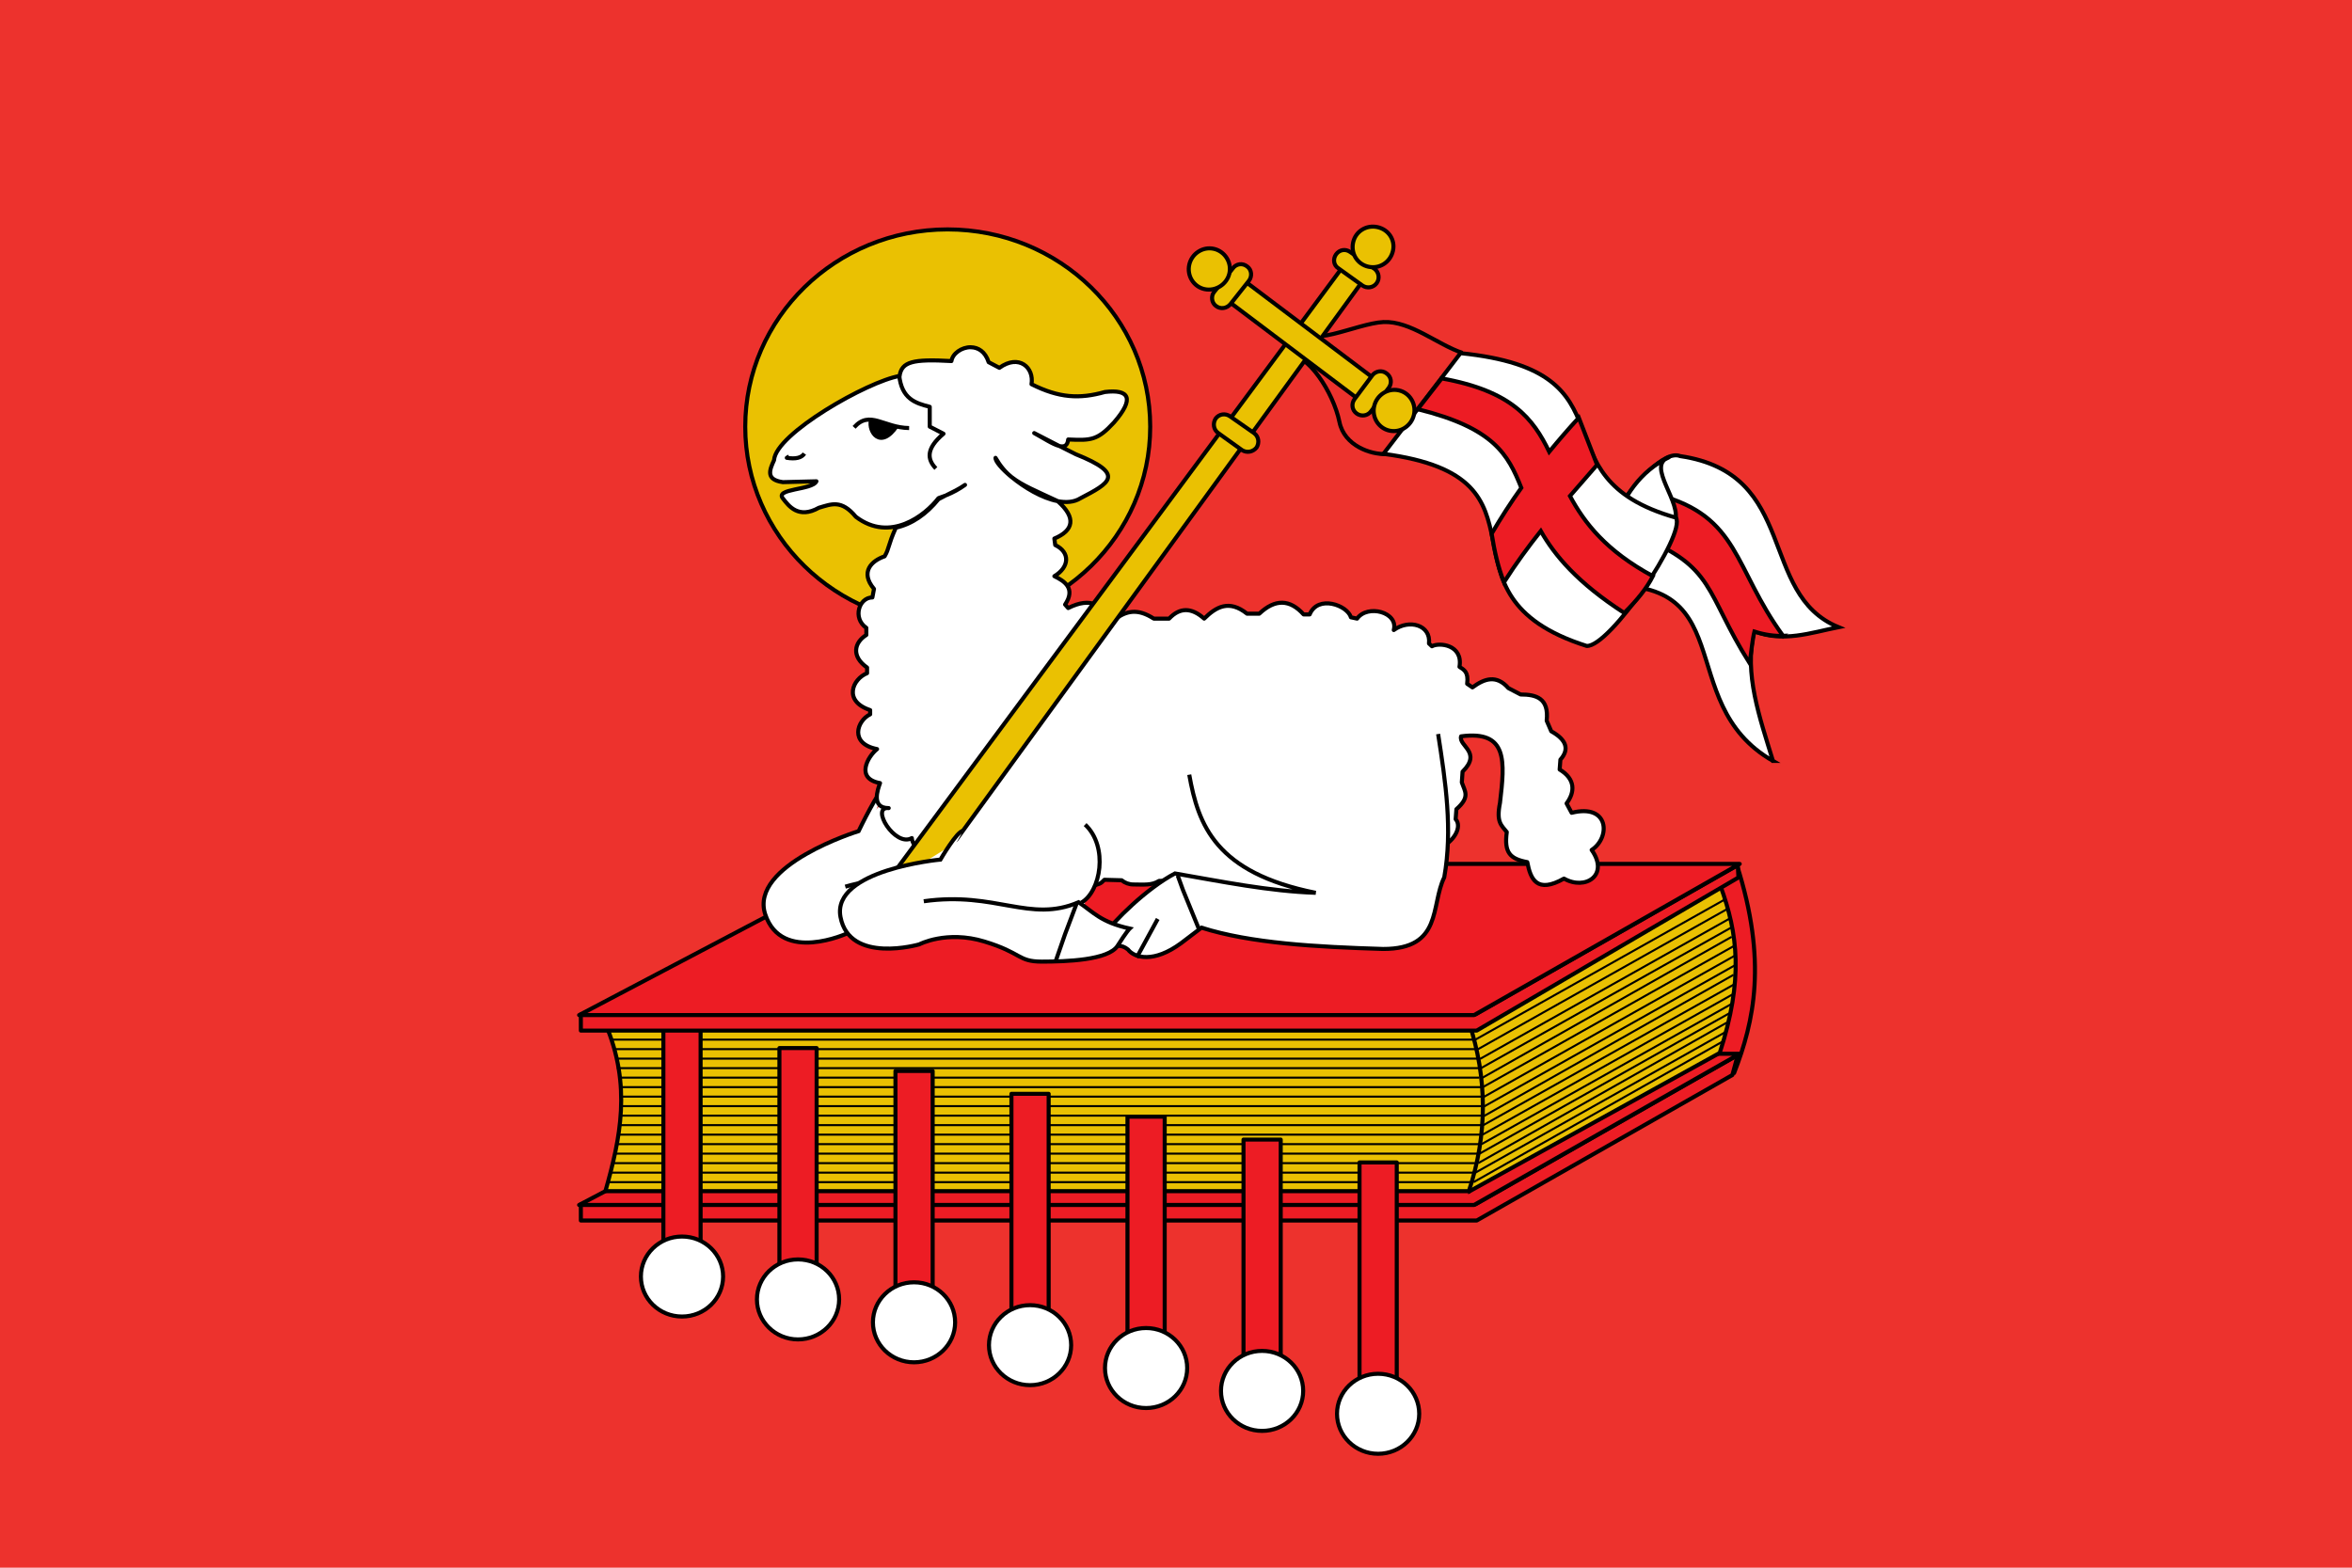 <?xml version="1.0" encoding="UTF-8"?>
<svg width="600" height="400" version="1.1" viewBox="0 0 600 400" xmlns="http://www.w3.org/2000/svg">
 <rect width="600" height="400" fill="#ed322d" fill-rule="evenodd" style="paint-order:normal"/>
 <g fill="#ed1c24" fill-rule="evenodd" stroke="#000" stroke-width="1.035px">
  <path d="m442.4 273.72c5.062-13.057 8.522-28.43 0.672-53.06l-60.639 15.823 53.931 38.37z"/>
  <path d="m148.18 311.42h228.53l65.22-37.126 1.385-5.096-66.911 38.089h-228.23z" stroke-linecap="round" stroke-linejoin="round"/>
  <path d="m147.73 307.45h228.31l67.766-38.575h-222.8z" stroke-linecap="round" stroke-linejoin="round"/>
 </g>
 <g stroke="#000">
  <path d="m374.93 303.93 63.782-35.277c6.096-18.815 4.646-30.388 0.156-42.677l-71.318 39.858z" fill="#eac102" fill-rule="evenodd" stroke-width="1.035px"/>
  <path d="m154.44 261.2c6.741 15.72 3.803 29.32 0 42.73h220.27c4.766-14.39 4.766-28.781 0-43.171z" fill="#eac102" fill-rule="evenodd" stroke-width="1.035px"/>
  <path d="m157.11 267.69h219.46m-220.65-2.425h220.02m-218.41 4.849h219.67m-219.11 4.849h219.29m-220.02-2.425h220.02m-219.1 4.849h219.52m-219.19 4.849h219.58m-219.85-2.425h219.77m-219.77 4.849h219.52m-220.1 4.849h220.11m-219.92-2.425h220.09m-220.54 4.849h220.13m-220.98 4.849h219.63m-219.28-2.425h219.99m-221.06 4.849h219.98m-220.44 2.425h219.71" fill="none" stroke-width=".518"/>
 </g>
 <g fill-rule="evenodd">
  <g stroke="#000" stroke-linecap="round" stroke-linejoin="round" stroke-width="1.035px">
   <rect x="169.23" y="261.58" width="9.494" height="60.084" fill="#ed1c24"/>
   <ellipse cx="173.98" cy="325.71" rx="10.483" ry="10.207" fill="#fff"/>
   <rect x="198.83" y="267.42" width="9.494" height="60.084" fill="#ed1c24"/>
   <ellipse cx="203.58" cy="331.55" rx="10.483" ry="10.207" fill="#fff"/>
   <rect x="228.43" y="273.26" width="9.494" height="60.084" fill="#ed1c24"/>
   <ellipse cx="233.17" cy="337.39" rx="10.483" ry="10.207" fill="#fff"/>
   <rect x="258.02" y="279.09" width="9.494" height="60.084" fill="#ed1c24"/>
   <ellipse cx="262.77" cy="343.22" rx="10.483" ry="10.207" fill="#fff"/>
   <rect x="287.62" y="284.93" width="9.494" height="60.084" fill="#ed1c24"/>
   <ellipse cx="292.37" cy="349.06" rx="10.483" ry="10.207" fill="#fff"/>
   <rect x="317.22" y="290.77" width="9.494" height="60.084" fill="#ed1c24"/>
   <ellipse cx="321.96" cy="354.89" rx="10.483" ry="10.207" fill="#fff"/>
   <rect x="346.82" y="296.6" width="9.494" height="60.084" fill="#ed1c24"/>
   <ellipse cx="351.56" cy="360.73" rx="10.483" ry="10.207" fill="#fff"/>
   <path d="m148.18 262.96h228.53l66.771-39.068-0.167-3.154-66.911 38.089h-228.23z" fill="#ed1c24"/>
   <path d="m147.73 259h228.31l67.766-38.575h-222.8z" fill="#ed1c24"/>
  </g>
  <path d="m221.19 208.85-15.059 21.181 51.033 10.326 24.819-25.946-44.619-21.711z" fill="#fff"/>
  <path d="m225.97 200.59c-1.53 0.201-6.933 11.471-6.933 11.471s-27.997 8.631-23.819 21.239c4.178 12.607 20.979 4.818 20.979 4.818s6.316-4.817 16.338-2.944c10.021 1.873 9.216 4.371 15.337 3.566 6.122-0.804 16.777-2.603 18.502-6.817 1.725-4.213 2.377-5.096 2.377-5.096-7.639-0.795-9.239-4.016-13.384-6.215-11.512 7.362-21.884 0.45-39.733 5.62" fill="#fff" stroke="#000" stroke-width="1.035"/>
  <path d="m293.42 108.87c0 27.757-23.1 50.337-51.7 50.337-28.508 0-51.608-22.58-51.608-50.337s23.1-50.337 51.608-50.337c28.6 0 51.7 22.58 51.7 50.337z" fill="#eac102" stroke="#000" stroke-linecap="round" stroke-linejoin="round" stroke-width="1.035"/>
 </g>
 <g fill="#fff" fill-rule="evenodd" stroke="#000" stroke-linejoin="round" stroke-width="1.035">
  <path d="m247.66 88.597c-2.343-0.035-4.656 1.614-4.947 3.528-9.835-0.55-12.674 0.144-13.234 3.804-8.101 1.367-31.636 14.755-32.014 21.476-1.153 2.511-2.2 4.987 2.237 5.614l8.571-0.215c-1.01 2.31-10.87 1.767-8.476 4.479 1.358 1.737 3.862 5.23 9.107 2.27 3.166-0.915 5.715-2.162 9.421 2.301 8.767 6.688 17.722-0.367 21.08-4.755 0.581-0.191 1.138-0.39 1.702-0.614-0.63 0.306-1.195 0.608-1.702 0.89-3.114 3.83-6.717 6.332-10.871 7.271-2.023 4.466-1.647 5.237-2.867 7.302-3.328 1.133-6.338 4.004-2.71 8.314l-0.41 2.178c-3.429-5e-3 -5.117 5.304-1.544 7.762v1.81c-3.095 1.935-3.895 5.443 0.189 8.314v1.442c-3.714 1.493-6.173 7.104 0.788 9.419v1.074c-3.422 1.651-5.309 7.502 1.765 8.866-2.427 1.932-5.584 7.56 0.756 8.678-0.566 1.569-2.358 6.39 2.212 6.383-4.834-0.481 1.649 10.102 5.893 7.646 0.314 4.173 9.414 8.251 26.713 9.568 0.173 0.28 0.334 0.566 0.536 0.828 0.998 1.296 6.681 0.824 8.697-0.245 1.048 0.055 2.117 0.074 3.183 0.123 0.632 0.898 1.223 1.929 1.702 2.209 1.689 0.987 5.426-0.205 7.027-0.828 0.447-0.174 0.86-0.57 1.26-1.012 1.474 0.042 2.929 0.089 4.412 0.123 0.842 0.686 1.893 1.074 3.025 1.074 2.533 0 4.649 0.294 6.523-0.92 1.184 0.013 2.322 0.022 3.498 0.031 0.264 0.393 0.592 0.833 1.008 1.319 1.425 1.664 4.787 0.983 6.365 0.215 0.932-0.454 1.467-0.985 1.733-1.503 0.363-6.8e-4 0.71 7.6e-4 1.071 0 0.283 0.376 0.608 0.801 1.008 1.288 24.536 7.796 30.389 0.734 38.348-2.24 6.355 1.746 18.333-0.568 17.898-7.179 4.507-1.794 6.411-5.809 4.726-7.67l0.189-2.546c3.615-3.169 2.132-4.56 1.386-6.841l0.189-2.731c5.034-5.002-1.072-6.549-0.378-9.02 11.983-1.584 11.165 6.372 9.926 16.966-0.994 4.967 0.342 5.689 1.733 7.455-0.71 5.254 0.808 6.837 5.231 7.67 0.808 4.33 2.434 8.121 9.359 4.203 5.451 3.106 11.619-0.871 7.058-7.302 4.825-3.129 4.566-11.912-5.105-9.48l-1.292-2.393c2.177-2.925 2.282-6.207-1.765-8.652l0.189-2.516c2.34-2.651 1.568-5.071-2.332-7.24l-1.166-2.7c0.615-5.721-2.632-6.692-6.649-6.688l-3.119-1.626c-3.055-3.498-6.114-2.422-9.169-0.184l-1.355-0.92c0.404-3.075-0.852-3.578-1.954-4.326 0.946-5.664-5.162-6.287-7.027-5.246l-0.756-0.706c0.534-4.727-5.033-6.295-8.98-3.436 1.233-4.573-6.696-6.645-9.358-2.914l-1.575-0.337c-0.873-3.065-8.399-5.829-10.524-0.736h-1.544c-3.51-3.913-7.282-3.985-11.312-0.184h-3.119c-4.585-3.665-7.893-1.753-10.934 1.258-3.25-2.893-6.219-2.893-8.949 0h-3.907c-4.095-2.637-7.026-2.096-10.146 0.368h-1.166c-1.794-3.719-4.618-6.022-10.524-3.068l-0.788-0.89c2.772-4.151-0.201-5.997-2.741-7.24 3.841-2.297 4.109-6.079 0.221-7.946l-0.221-1.657c4.888-2.046 5.687-5.279 0.851-9.541-4.026-0.764-8.488-3.477-11.659-6.074 2.642 2.071 6.115 3.463 11.627 6.044 0.011 0.01 0.02 0.021 0.032 0.031 2.153 0.409 4.181 0.279 5.798-0.736 7.42-3.877 11.674-6.097-1.166-11.229l-4.159-2.086c1.205 0.273 2.036-0.085 2.206-1.687 5.848 0.261 7.455 0.242 11.69-4.356 5.364-6.181 3.841-8.496-2.332-7.762-6.435 1.82-11.697 1.549-18.717-1.994 0.702-4.221-3.184-7.782-8.193-4.172l-2.741-1.442c-0.876-2.743-2.715-3.777-4.537-3.804zm16.165 21.905 6.365 3.283c-1.664-0.421-4.013-2.003-6.365-3.283zm-9.863 6.32c1.242 2.138 2.507 3.632 4.065 4.878-2.478-2.05-4.136-4.003-4.065-4.878zm-7.783 6.903c-1.467 1.068-3.056 1.918-4.726 2.608 1.503-0.726 3.211-1.554 4.726-2.608z"/>
  <path d="m229.38 95.663c0.595 6.12 4.151 7.206 7.8 8.135v5.062l3.51 1.808c-4.483 3.773-4.199 6.526-1.95 8.858"/>
  <path d="m231.92 109.22c-6.542-0.095-10.012-4.685-14.04-0.181"/>
 </g>
 <g fill-rule="evenodd" stroke="#000" stroke-width="1.035">
  <path d="m222.17 107.23c-0.691 2.936 2.437 7.623 6.63 1.446" stroke-linejoin="round"/>
  <path d="m205.2 115.73c-0.72 1.08-2.205 1.451-4.485 1.085l0.585-0.362" fill="#fff" stroke-linejoin="round"/>
  <path d="m452.29 194.16c-26.396-15.096-6.627-48.928-47.365-44.312-6.802 0.162 15.579-36.692 23.674-33.475 30.468 4.47 19.726 35.177 40.408 43.651-7.122 1.425-14.195 3.96-21.509 1.017-2.636 10.868 1.39 22.006 4.792 33.119z" fill="#fff"/>
 </g>
 <path d="m332.34 83.087c0.244 6.565 13.718-0.611 20.577-0.916 6.921-0.308 13.743 5.737 20.14 7.871" fill="none" stroke="#000" stroke-width="1.035"/>
 <g fill-rule="evenodd" stroke="#000">
  <path d="m454.87 162.24c-12.695-17.425-11.046-30.422-31.858-35.999l-5.041 10.628c19.646 7.624 16.937 14.215 28.384 32.397 0.384-2.77 0.669-5.952 1.199-8.113 2.769 0.869 5.258 1.177 7.317 1.086z" fill="#ed1c24" stroke-width="1.035px"/>
  <path d="m427.14 133.43c2.445-4.992-7.675-14.761-1.214-16.843-7.539 3.553-11.941 10.37-14.063 17.187 3.337 2.672 6.305 5.931 15.276-0.344z" fill="#fff" stroke-width="1.035px"/>
  <path d="m352.92 115.8c46.632 6.087 10.438 35.862 51.837 49.012 5.88 0.343 25.424-28.506 22.777-32.731-37.03-10.435-8.796-37.291-54.96-41.972z" fill="#fff" stroke-width="1.035"/>
 </g>
 <path d="m329.01 90.867c4.396-0.866 11.118 9.088 12.685 16.805 1.248 6.142 8.126 8.323 11.73 8.163" fill="none" stroke="#000" stroke-width="1.035"/>
 <g fill="#eac102" fill-rule="evenodd" stroke="#000" stroke-linecap="round" stroke-linejoin="round" stroke-width="1.035">
  <path d="m344.15 65.906-116.07 156.72c0.727 0.505 1.431 1.02 1.991 1.464 0.729 0.579 1.375 1.073 2.11 1.303 0.735 0.23 1.579 0.215 2.648-0.18 0.55-0.203 1.403-0.85 2.107-1.274l111.93-153.96z"/>
  <path d="m353.01 98.473-4.638 4.784-36.09-27.214 4.638-4.784z"/>
  <path d="m344.43 64.291 6.216 4.301c1.093 0.828 1.409 2.468 0.547 3.655-0.862 1.187-2.492 1.421-3.679 0.573l-6.101-4.374c-1.208-0.754-1.431-2.374-0.569-3.562 0.862-1.187 2.398-1.442 3.585-0.594z"/>
  <path d="m313.79 106.23 6.122 4.281c1.187 0.848 1.409 2.468 0.641 3.675-0.956 1.167-2.492 1.421-3.701 0.667l-6.101-4.374c-1.187-0.848-1.409-2.468-0.641-3.675 0.862-1.187 2.492-1.421 3.679-0.573z"/>
  <path d="m354.28 98.947-4.518 5.989c-0.862 1.187-2.492 1.421-3.679 0.573-1.187-0.848-1.409-2.468-0.547-3.655l4.54-6.082c0.84-1.094 2.492-1.421 3.658-0.48 1.187 0.848 1.409 2.468 0.547 3.655z"/>
  <path d="m318.61 71.628-4.706 5.947c-0.956 1.167-2.586 1.401-3.752 0.459-1.093-0.828-1.294-2.541-0.36-3.614l4.706-5.948c0.862-1.187 2.492-1.421 3.658-0.48 1.187 0.848 1.294 2.541 0.454 3.635z"/>
  <path d="m355.34 64.016c-0.661 2.901-3.426 4.655-6.243 4.041-2.817-0.614-4.56-3.351-3.899-6.252 0.639-2.807 3.383-4.468 6.201-3.854 2.817 0.614 4.581 3.257 3.942 6.064z"/>
  <path d="m360.7 105.84c-0.639 2.807-3.426 4.655-6.244 4.041-2.817-0.614-4.538-3.445-3.899-6.252 0.639-2.807 3.426-4.655 6.243-4.041 2.817 0.614 4.538 3.445 3.899 6.252z"/>
  <path d="m313.62 69.753c-0.639 2.807-3.52 4.635-6.337 4.021-2.817-0.614-4.538-3.445-3.899-6.252s3.426-4.655 6.243-4.041c2.817 0.614 4.632 3.465 3.993 6.272z"/>
 </g>
 <path d="m367.78 96.557-6.11 7.848c19.416 4.809 23.004 11.509 26.416 20.063-2.657 3.716-5.176 7.612-7.56 11.701 0.699 4.501 1.679 8.699 3.146 12.374 3.109-4.853 6.241-9.098 9.383-13.056 3.545 6.24 9.383 13.216 21.295 20.912 3.169-3.16 5.758-6.305 7.302-9.392-11.909-6.441-17.465-13.568-21.153-20.453 2.304-2.661 4.615-5.275 6.919-7.947l-4.663-12.027c-2.593 2.802-5.086 5.705-7.547 8.689-4.114-8.496-9.548-15.505-27.428-18.714z" fill="#ed1c24" fill-rule="evenodd" stroke="#000" stroke-width="1.035px"/>
 <g fill="#fff" fill-rule="evenodd">
  <path d="m366.87 187.29c1.895 12.187 3.735 24.374 1.561 36.561-3.514 7.125-0.369 18.314-15.612 18.28-17.133-0.524-33.741-1.447-46.315-5.435l-5.204 3.953c-6.944 5.115-11.862 3.813-13.564 1.611-3.353-2.704-5.179 1.987-6.295-3.414 2.588-3.788 11.102-12.195 18.297-15.983 11.969 2.073 23.938 4.536 35.907 4.941-25.507-5.103-29.975-17.255-32.264-30.138" stroke="#000" stroke-width="1.035"/>
  <path d="m254.28 208.94c-6.414 3.177-28.166 17.209-28.166 17.209l40.157 14.827 10.409-9.977 1.784-14.42z"/>
  <path d="m245.7 211.99c-1.545 0-5.794 7.334-5.794 7.334s-27.81 2.567-25.492 14.668c2.317 12.101 20.085 6.967 20.085 6.967s6.952-3.667 16.608-0.733c9.656 2.934 8.497 5.134 14.677 5.134s16.995-0.367 19.312-4.034c2.317-3.667 3.09-4.401 3.09-4.401-7.452-1.654-9.243-4.195-13.031-6.718-12.467 5.38-21.071-2.847-39.498-0.249" stroke="#000" stroke-width="1.035"/>
  <path d="m275.83 230.32c4.963-2.771 7.016-14.281 0.989-19.927" stroke="#000" stroke-width="1.035"/>
 </g>
 <g fill="#f6cb7e" fill-rule="evenodd" stroke="#000" stroke-width="1.035">
  <path d="m269.33 245.17 2.35-6.775 3.021-8.007"/>
  <path d="m289.97 244.33 5.371-9.854"/>
  <path d="m305.8 236.93-4.028-9.854-1.343-3.695"/>
 </g>
 <path d="m376.76 267.86 64.185-36.106m-64.562 33.506 63.934-35.93m-62.779 40.867 64.033-36.018m-63.657 40.955 63.839-36.106m-63.938 33.506 63.934-35.93m-63.467 40.78 63.888-35.93m-63.738 40.955 64.13-36.106m-64.22 33.681 64.134-36.106m-64.043 40.955 63.798-36.106m-64.018 40.779 64.028-35.93m-63.84 33.506 64.003-35.93m-64.461 40.779 64.049-35.93m-64.898 40.78 63.541-35.93m-63.201 33.506 63.905-35.93m-64.974 40.78 63.896-35.93m-64.361 38.355 63.625-35.93" fill="none" stroke="#000" stroke-width=".518"/>
</svg>
